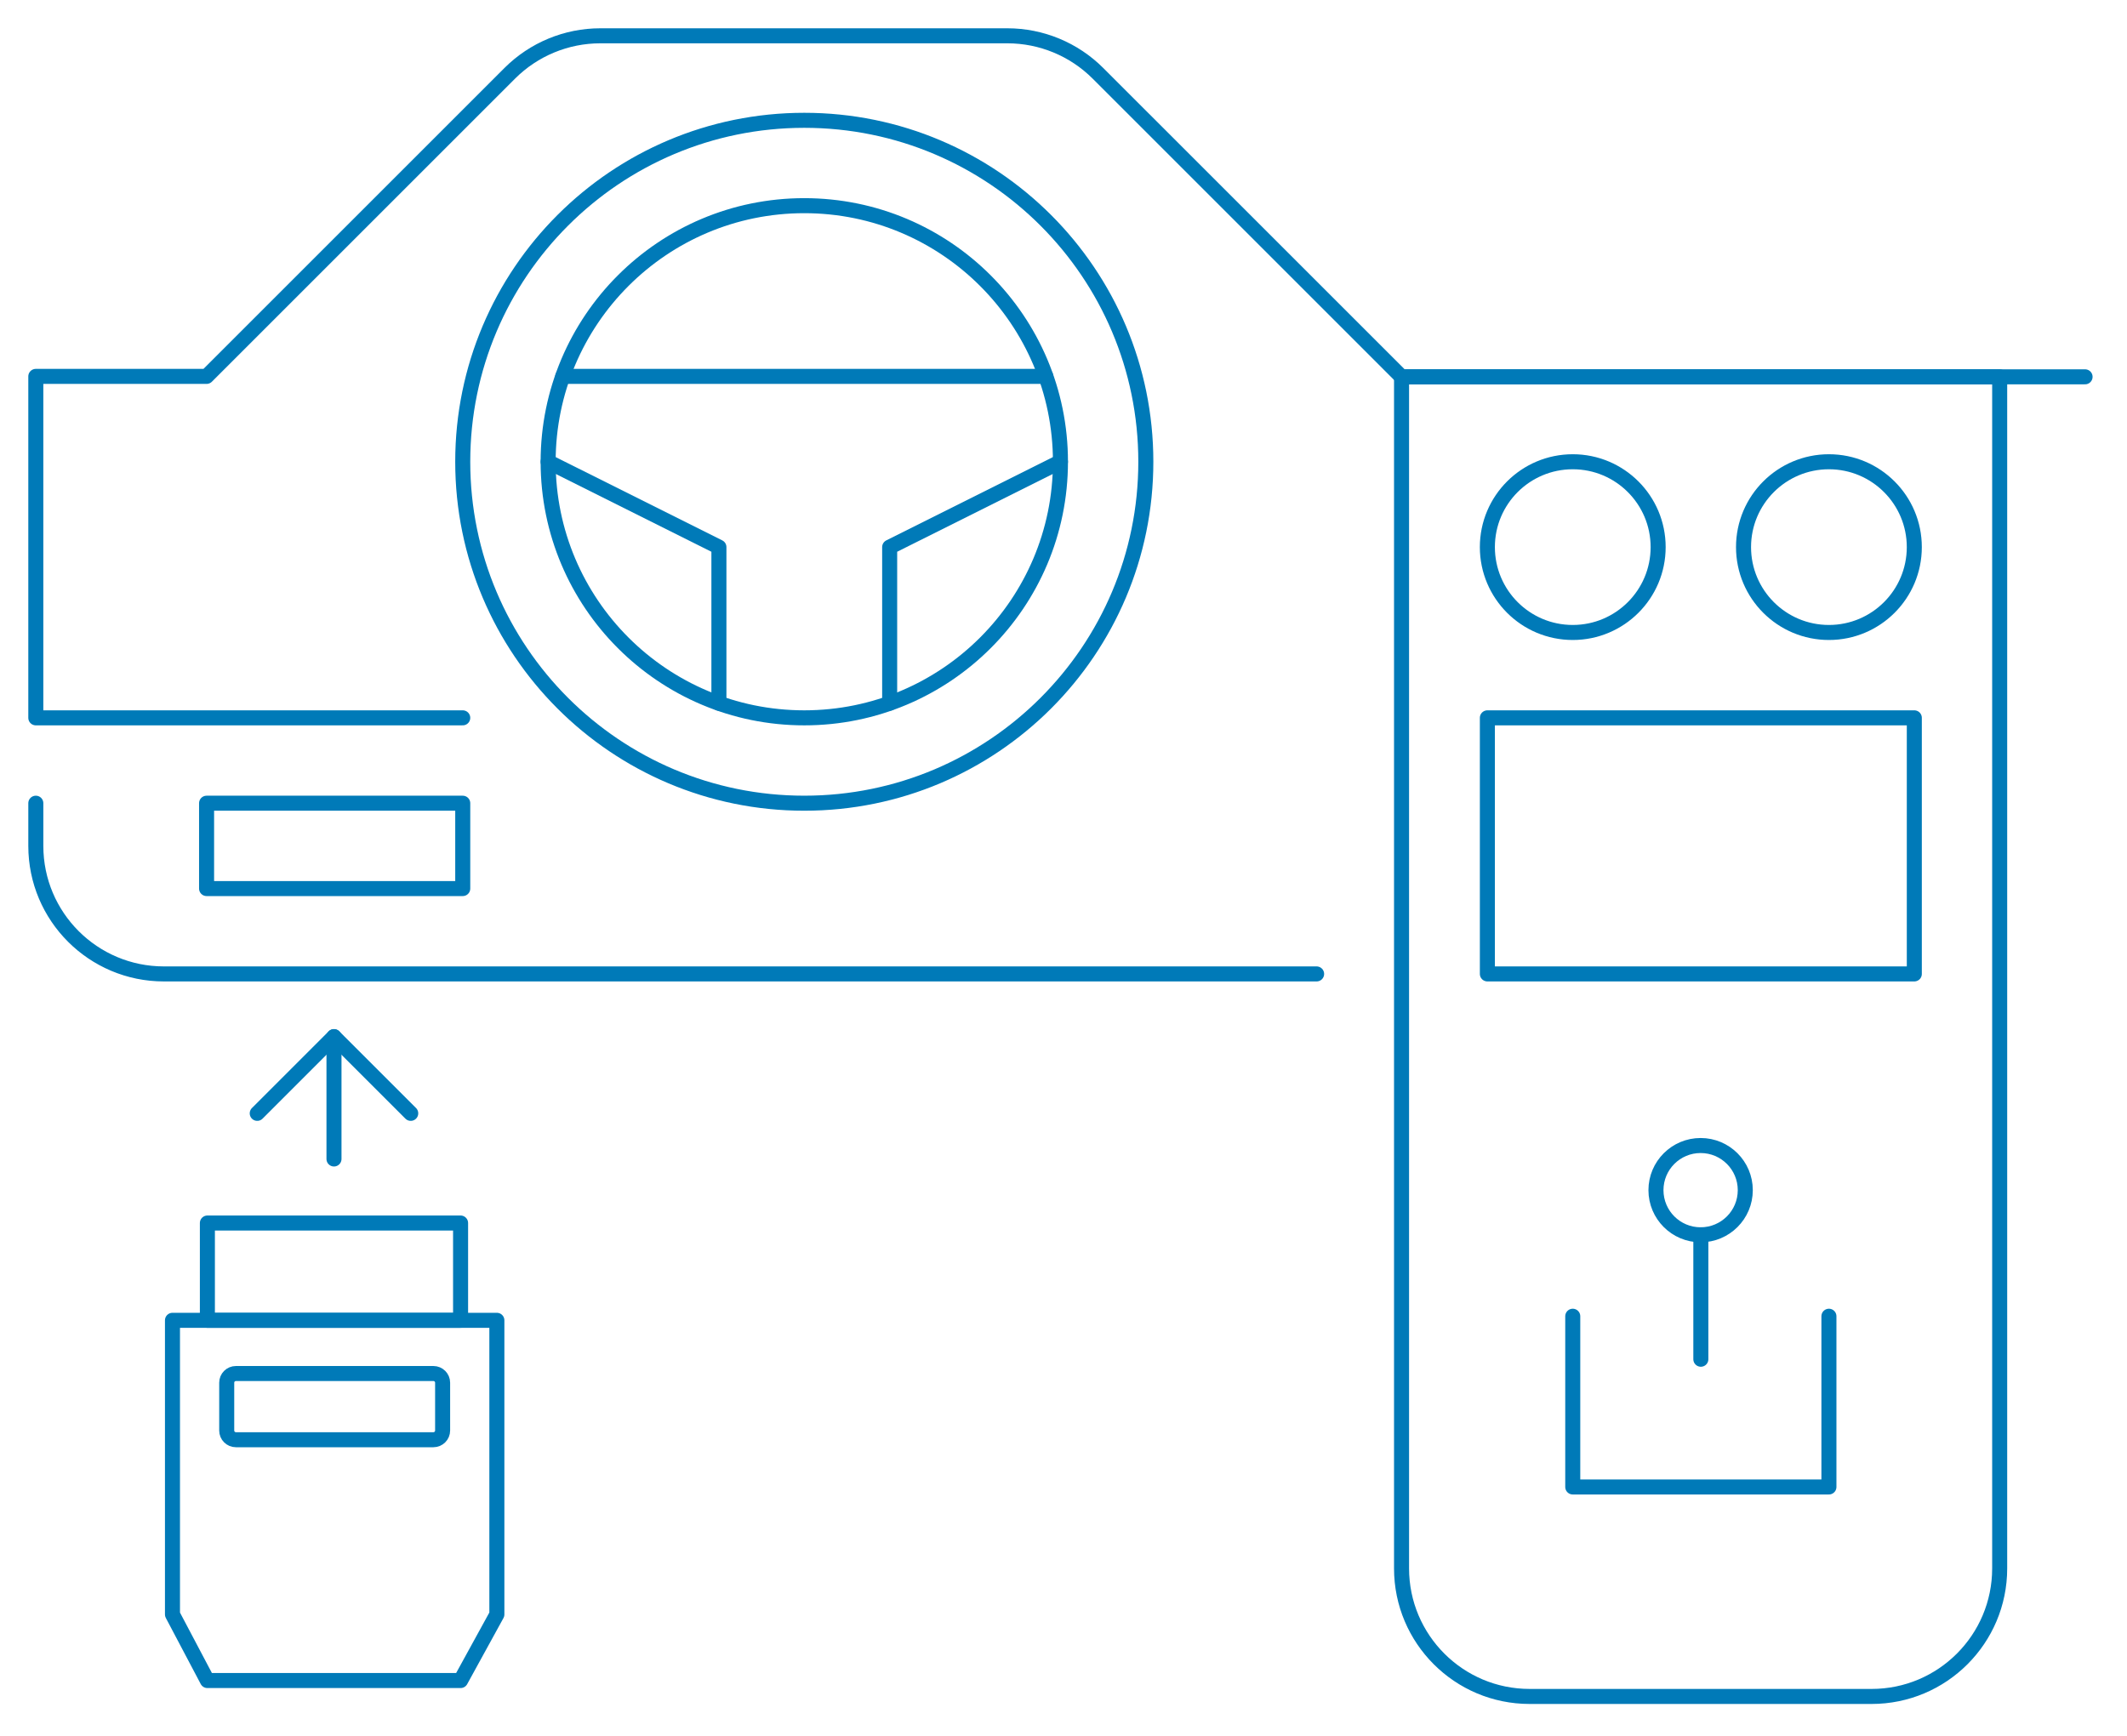 <?xml version="1.0" encoding="utf-8"?>
<svg width="283px" height="231px" viewBox="0 0 283 231" version="1.1" xmlns:xlink="http://www.w3.org/1999/xlink" xmlns="http://www.w3.org/2000/svg">
  <desc>Created with Lunacy</desc>
  <defs>
    <path d="M0 223.902L275.547 223.902L275.547 0L0 0L0 223.902Z" id="path_1" />
    <clipPath id="mask_1">
      <use xlink:href="#path_1" />
    </clipPath>
  </defs>
  <g id="Illustration_2" transform="translate(3.32 3.32)">
    <path d="M90.886 45.442C90.886 70.538 70.541 90.885 45.443 90.885C20.345 90.885 0 70.538 0 45.442C0 20.345 20.345 0 45.443 0C70.541 0 90.886 20.345 90.886 45.442Z" transform="translate(58.248 12.692)" id="Stroke-1" fill="none" stroke="#007AB8" stroke-width="2" stroke-linecap="round" stroke-linejoin="round" />
    <path d="M68.164 34.081C68.164 52.904 52.904 68.164 34.081 68.164C15.259 68.164 0 52.904 0 34.081C0 15.259 15.259 0 34.081 0C52.904 0 68.164 15.259 68.164 34.081Z" transform="translate(69.61 24.052)" id="Stroke-3" fill="none" stroke="#007AB8" stroke-width="2" stroke-linecap="round" stroke-linejoin="round" />
    <path d="M0 0.723L64.276 0.723" transform="translate(71.556 46.05)" id="Stroke-5" fill="none" stroke="#007AB8" stroke-width="2" stroke-linecap="round" stroke-linejoin="round" />
    <path d="M0 0L22.722 11.36L22.722 32.139" transform="translate(69.61 58.133)" id="Stroke-7" fill="none" stroke="#007AB8" stroke-width="2" stroke-linecap="round" stroke-linejoin="round" />
    <path d="M22.722 0L0 11.36L0 32.139" transform="translate(115.051 58.133)" id="Stroke-9" fill="none" stroke="#007AB8" stroke-width="2" stroke-linecap="round" stroke-linejoin="round" />
    <path d="M62.542 175.626L17.041 175.626C7.629 175.626 0 167.997 0 158.585L0 0L79.582 0L79.582 158.585C79.582 167.997 71.953 175.626 62.542 175.626Z" transform="translate(183.158 46.831)" id="Stroke-11" fill="none" stroke="#007AB8" stroke-width="2" stroke-linecap="round" stroke-linejoin="round" />
    <path d="M22.722 11.36C22.722 17.635 17.635 22.721 11.362 22.721C5.087 22.721 0 17.635 0 11.36C0 5.086 5.087 0 11.362 0C17.635 0 22.722 5.086 22.722 11.36Z" transform="translate(194.576 58.134)" id="Stroke-13" fill="none" stroke="#007AB8" stroke-width="2" stroke-linecap="round" stroke-linejoin="round" />
    <path d="M22.722 11.36C22.722 17.635 17.635 22.721 11.362 22.721C5.087 22.721 0 17.635 0 11.36C0 5.086 5.087 0 11.362 0C17.635 0 22.722 5.086 22.722 11.36Z" transform="translate(228.659 58.134)" id="Stroke-15" fill="none" stroke="#007AB8" stroke-width="2" stroke-linecap="round" stroke-linejoin="round" />
    <path d="M0 223.902L275.547 223.902L275.547 0L0 0L0 223.902Z" id="Clip-18" fill="none" stroke="none" />
    <g clip-path="url(#mask_1)">
      <path d="M0 34.081L56.805 34.081L56.805 0L0 0L0 34.081Z" transform="translate(194.577 92.216)" id="Stroke-17" fill="none" stroke="#007AB8" stroke-width="2" stroke-linecap="round" stroke-linejoin="round" />
      <path d="M56.803 90.771L0 90.771L0 45.328L22.721 45.328L63.057 4.992C66.253 1.796 70.588 0 75.106 0L129.27 0C133.789 0 138.124 1.796 141.319 4.992L181.713 45.385L272.656 45.385" transform="translate(1.445 1.445)" id="Stroke-19" fill="none" stroke="#007AB8" stroke-width="2" stroke-linecap="round" stroke-linejoin="round" />
      <path d="M0 0L0 5.681C0 15.09 7.629 22.721 17.04 22.721L170.411 22.721" transform="translate(1.446 103.577)" id="Stroke-20" fill="none" stroke="#007AB8" stroke-width="2" stroke-linecap="round" stroke-linejoin="round" />
      <path d="M0 11.359L34.083 11.359L34.083 0L0 0L0 11.359Z" transform="translate(24.166 103.578)" id="Stroke-21" fill="none" stroke="#007AB8" stroke-width="2" stroke-linecap="round" stroke-linejoin="round" />
      <path d="M11.885 5.941C11.885 9.223 9.224 11.882 5.942 11.882C2.661 11.882 0 9.223 0 5.941C0 2.659 2.661 0 5.942 0C9.224 0 11.885 2.659 11.885 5.941Z" transform="translate(217.007 149.135)" id="Stroke-22" fill="none" stroke="#007AB8" stroke-width="2" stroke-linecap="round" stroke-linejoin="round" />
      <path d="M0.723 16.56L0.723 0" transform="translate(222.256 161.018)" id="Stroke-23" fill="none" stroke="#007AB8" stroke-width="2" stroke-linecap="round" stroke-linejoin="round" />
      <path d="M0 0L0 22.721L34.083 22.721L34.083 0" transform="translate(205.937 171.856)" id="Stroke-24" fill="none" stroke="#007AB8" stroke-width="2" stroke-linecap="round" stroke-linejoin="round" />
      <path d="M0 12.949L33.688 12.949L33.688 0L0 0L0 12.949Z" transform="translate(24.273 159.45)" id="Stroke-25" fill="none" stroke="#007AB8" stroke-width="2" stroke-linecap="round" stroke-linejoin="round" />
      <path d="M38.333 47.942L4.645 47.942L0 39.145L0 0L43.161 0L43.161 39.145L38.333 47.942Z" transform="translate(19.628 172.398)" id="Stroke-26" fill="none" stroke="#007AB8" stroke-width="2" stroke-linecap="round" stroke-linejoin="round" />
      <path d="M27.501 8.81L1.223 8.81C0.548 8.81 0 8.262 0 7.586L0 1.223C0 0.548 0.548 0 1.223 0L27.501 0C28.178 0 28.726 0.548 28.726 1.223L28.726 7.586C28.726 8.262 28.178 8.81 27.501 8.81Z" transform="translate(26.845 179.48)" id="Stroke-27" fill="none" stroke="#007AB8" stroke-width="2" stroke-linecap="round" stroke-linejoin="round" />
      <path d="M0.723 16.283L0.723 0" transform="translate(40.394 134.643)" id="Stroke-28" fill="none" stroke="#007AB8" stroke-width="2" stroke-linecap="round" stroke-linejoin="round" />
      <path d="M0 10.21L10.21 0L20.422 10.21" transform="translate(30.906 134.644)" id="Stroke-29" fill="none" stroke="#007AB8" stroke-width="2" stroke-linecap="round" stroke-linejoin="round" />
    </g>
  </g>
</svg>